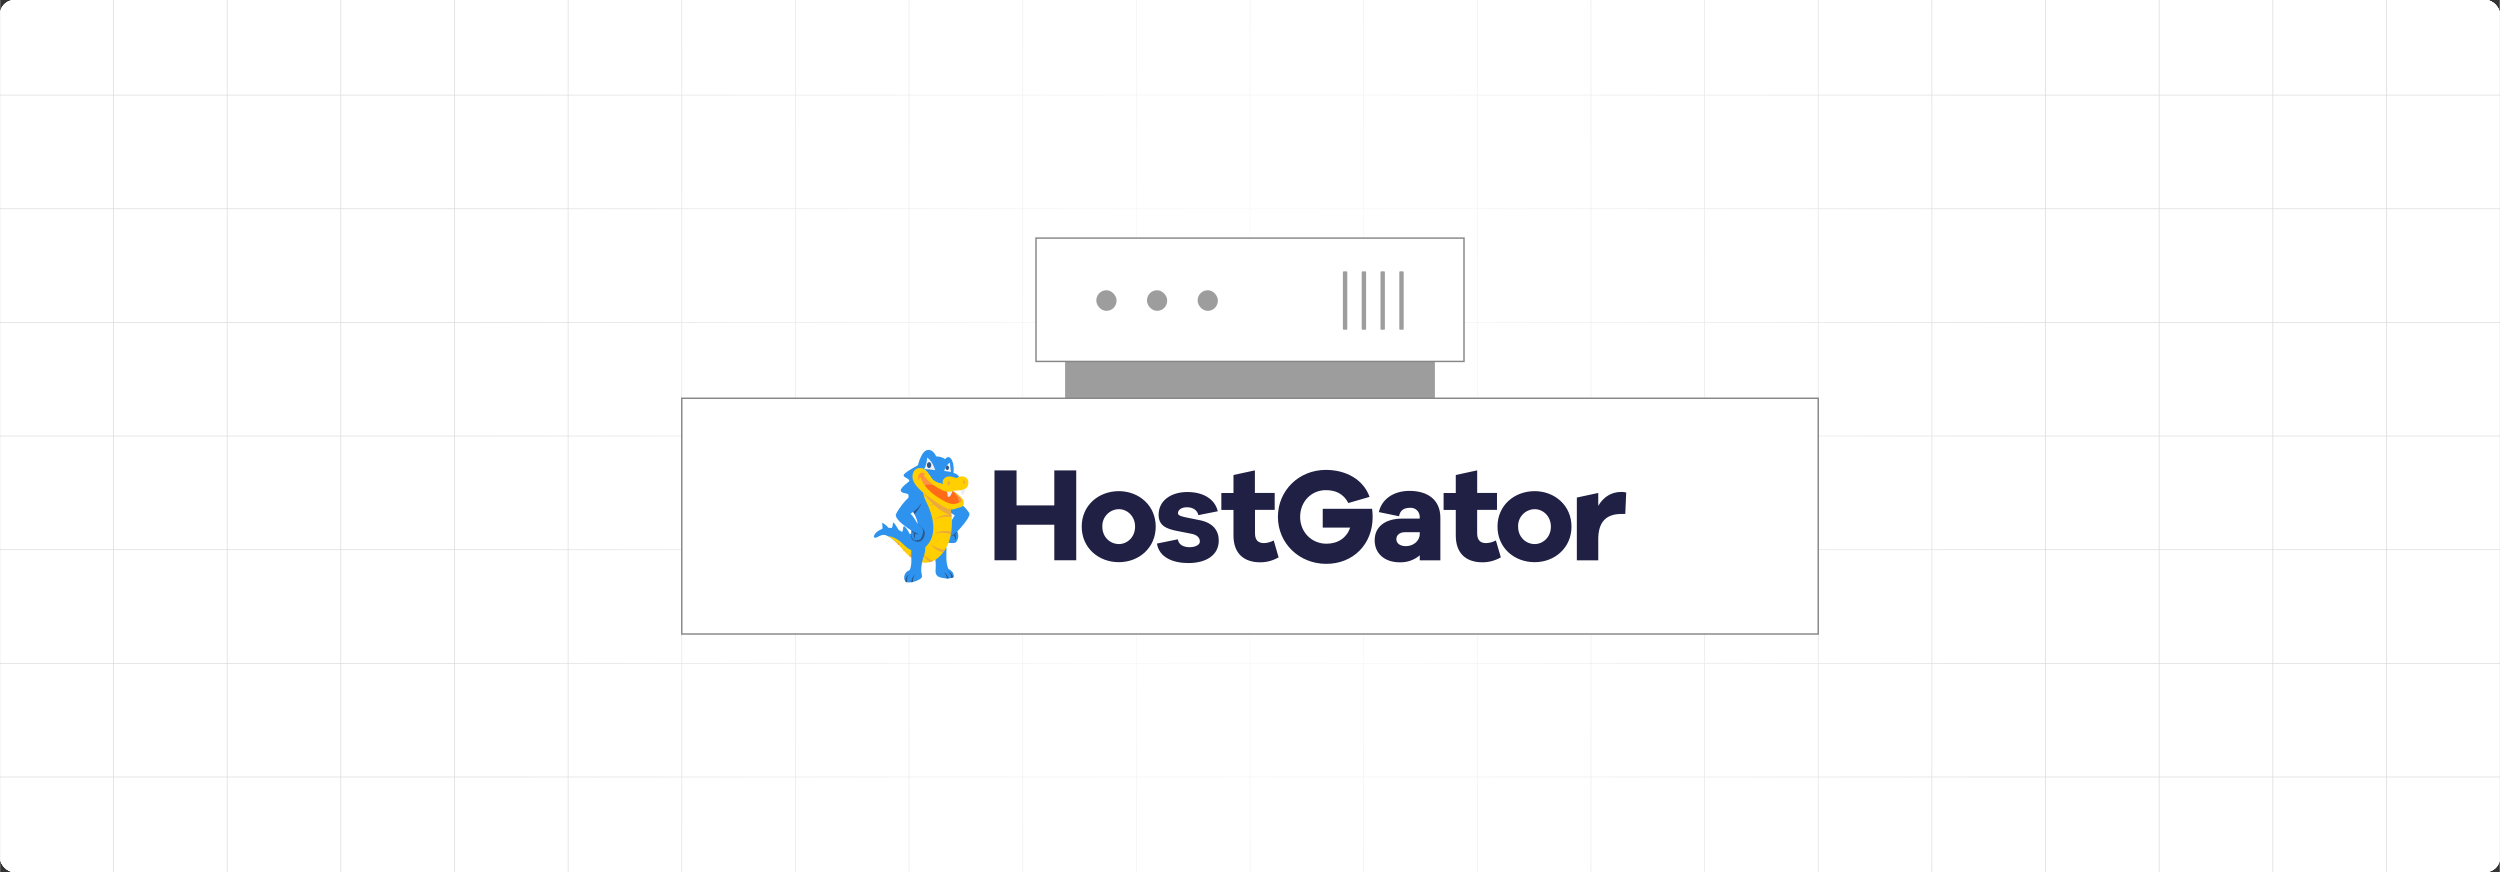 <?xml version="1.0" encoding="UTF-8"?><svg id="Layer_1" xmlns="http://www.w3.org/2000/svg" xmlns:xlink="http://www.w3.org/1999/xlink" viewBox="0 0 860 300"><rect x="0" y="0" width="860" height="300" fill="#333333" stroke="none"/><defs><clipPath id="clippath"><rect width="860" height="300" fill="none" stroke-width="0"/></clipPath><clipPath id="clippath-1"><rect width="860" height="300" fill="none" stroke-width="0"/></clipPath><radialGradient id="radial-gradient" cx="306.716" cy="-374.21" fx="306.716" fy="-374.21" r="314.172" gradientTransform="translate(165.815 631.854) scale(.861 1.288)" gradientUnits="userSpaceOnUse"><stop offset="0" stop-color="#fff"/><stop offset="1" stop-color="#fff" stop-opacity="0"/></radialGradient><clipPath id="clippath-2"><rect y="539.234" width="860" height="300" fill="none" stroke-width="0"/></clipPath><clipPath id="clippath-3"><rect y="539.234" width="860" height="300" fill="none" stroke-width="0"/></clipPath><clipPath id="clippath-4"><rect x="-47.596" y="498.196" width="955.192" height="382.077" fill="none" stroke-width="0"/></clipPath></defs><rect y="0" width="860" height="300" rx="5" ry="5" fill="#fff" stroke-width="0"/><g clip-path="url(#clippath)"><rect width="860" height="300" rx="5" ry="5" fill="#fff" stroke-width="0"/><rect width="860" height="300" rx="5" ry="5" fill="#fff" stroke-width="0"/><rect width="860" height="300" rx="5" ry="5" fill="#fff" stroke-width="0"/><g clip-path="url(#clippath-1)"><rect width="860" height="300" rx="5" ry="5" fill="#fff" stroke-width="0"/><rect x="-78.232" y="-45.475" width="1016.466" height="390.949" fill="none" stroke="#dbdcdd" stroke-miterlimit="10" stroke-width=".25"/><line x1="-78.234" y1="267.285" x2="938.232" y2="267.285" fill="none" stroke="#dbdcdd" stroke-miterlimit="10" stroke-width=".25"/><line x1="-78.234" y1="228.19" x2="938.232" y2="228.19" fill="none" stroke="#dbdcdd" stroke-miterlimit="10" stroke-width=".25"/><line x1="-78.234" y1="189.095" x2="938.232" y2="189.095" fill="none" stroke="#dbdcdd" stroke-miterlimit="10" stroke-width=".25"/><line x1="-78.234" y1="150" x2="938.232" y2="150" fill="none" stroke="#dbdcdd" stroke-miterlimit="10" stroke-width=".25"/><line x1="-78.234" y1="110.906" x2="938.232" y2="110.906" fill="none" stroke="#dbdcdd" stroke-miterlimit="10" stroke-width=".25"/><line x1="-78.234" y1="71.811" x2="938.232" y2="71.811" fill="none" stroke="#dbdcdd" stroke-miterlimit="10" stroke-width=".25"/><line x1="-78.234" y1="32.716" x2="938.232" y2="32.716" fill="none" stroke="#dbdcdd" stroke-miterlimit="10" stroke-width=".25"/><polyline points="860.037 345.475 860.037 306.376 860.037 267.289 860.037 228.191 860.037 189.093 860.037 150.006 860.037 110.907 860.037 71.809 860.037 32.722 860.037 32.711 860.037 -6.376 860.037 -45.475" fill="none" stroke="#dbdcdd" stroke-miterlimit="10" stroke-width=".25"/><polyline points="820.95 345.475 820.95 306.376 820.95 267.289 820.95 228.191 820.95 189.093 820.95 150.006 820.95 110.907 820.95 71.809 820.95 32.722 820.95 32.711 820.95 -6.376 820.95 -45.475" fill="none" stroke="#dbdcdd" stroke-miterlimit="10" stroke-width=".25"/><polyline points="781.852 345.475 781.852 306.376 781.852 267.289 781.852 228.191 781.852 189.093 781.852 150.006 781.852 110.907 781.852 71.809 781.852 32.722 781.852 32.711 781.852 -6.376 781.852 -45.475" fill="none" stroke="#dbdcdd" stroke-miterlimit="10" stroke-width=".25"/><polyline points="742.754 345.475 742.754 306.376 742.754 267.289 742.754 228.191 742.754 189.093 742.754 150.006 742.754 110.907 742.754 71.809 742.754 32.722 742.754 32.711 742.754 -6.376 742.754 -45.475" fill="none" stroke="#dbdcdd" stroke-miterlimit="10" stroke-width=".25"/><polyline points="703.667 345.475 703.667 306.376 703.667 267.289 703.667 228.191 703.667 189.093 703.667 150.006 703.667 110.907 703.667 71.809 703.667 32.722 703.667 32.711 703.667 -6.376 703.667 -45.475" fill="none" stroke="#dbdcdd" stroke-miterlimit="10" stroke-width=".25"/><polyline points="664.568 345.475 664.568 306.376 664.568 267.289 664.568 228.191 664.568 189.093 664.568 150.006 664.568 110.907 664.568 71.809 664.568 32.722 664.568 32.711 664.568 -6.376 664.568 -45.475" fill="none" stroke="#dbdcdd" stroke-miterlimit="10" stroke-width=".25"/><polyline points="625.47 345.475 625.47 306.376 625.47 267.289 625.47 228.191 625.47 189.093 625.47 150.006 625.47 110.907 625.47 71.809 625.47 32.722 625.47 32.711 625.47 -6.376 625.47 -45.475" fill="none" stroke="#dbdcdd" stroke-miterlimit="10" stroke-width=".25"/><polyline points="586.383 345.475 586.383 306.376 586.383 267.289 586.383 228.191 586.383 189.093 586.383 150.006 586.383 110.907 586.383 71.809 586.383 32.722 586.383 32.711 586.383 -6.376 586.383 -45.475" fill="none" stroke="#dbdcdd" stroke-miterlimit="10" stroke-width=".25"/><polyline points="547.285 345.475 547.285 306.376 547.285 267.289 547.285 228.191 547.285 189.093 547.285 150.006 547.285 110.907 547.285 71.809 547.285 32.722 547.285 32.711 547.285 -6.376 547.285 -45.475" fill="none" stroke="#dbdcdd" stroke-miterlimit="10" stroke-width=".25"/><polyline points="508.186 345.475 508.186 306.376 508.186 267.289 508.186 228.191 508.186 189.093 508.186 150.006 508.186 110.907 508.186 71.809 508.186 32.722 508.186 32.711 508.186 -6.376 508.186 -45.475" fill="none" stroke="#dbdcdd" stroke-miterlimit="10" stroke-width=".25"/><polyline points="469.1 345.475 469.1 306.376 469.1 267.289 469.1 228.191 469.1 189.093 469.1 150.006 469.1 110.907 469.1 71.809 469.1 32.722 469.1 32.711 469.1 -6.376 469.1 -45.475" fill="none" stroke="#dbdcdd" stroke-miterlimit="10" stroke-width=".25"/><polyline points="430.001 345.475 430.001 306.376 430.001 267.289 430.001 228.191 430.001 189.093 430.001 150.006 430.001 110.907 430.001 71.809 430.001 32.722 430.001 32.711 430.001 -6.376 430.001 -45.475" fill="none" stroke="#dbdcdd" stroke-miterlimit="10" stroke-width=".25"/><polyline points="390.903 345.475 390.903 306.376 390.903 267.289 390.903 228.191 390.903 189.093 390.903 150.006 390.903 110.907 390.903 71.809 390.903 32.722 390.903 32.711 390.903 -6.376 390.903 -45.475" fill="none" stroke="#dbdcdd" stroke-miterlimit="10" stroke-width=".25"/><polyline points="351.804 345.475 351.804 306.376 351.804 267.289 351.804 228.191 351.804 189.093 351.804 150.006 351.804 110.907 351.804 71.809 351.804 32.722 351.804 32.711 351.804 -6.376 351.804 -45.475" fill="none" stroke="#dbdcdd" stroke-miterlimit="10" stroke-width=".25"/><polyline points="312.717 345.475 312.717 306.376 312.717 267.289 312.717 228.191 312.717 189.093 312.717 150.006 312.717 110.907 312.717 71.809 312.717 32.722 312.717 32.711 312.717 -6.376 312.717 -45.475" fill="none" stroke="#dbdcdd" stroke-miterlimit="10" stroke-width=".25"/><polyline points="273.619 345.475 273.619 306.376 273.619 267.289 273.619 228.191 273.619 189.093 273.619 150.006 273.619 110.907 273.619 71.809 273.619 32.722 273.619 32.711 273.619 -6.376 273.619 -45.475" fill="none" stroke="#dbdcdd" stroke-miterlimit="10" stroke-width=".25"/><polyline points="234.521 345.475 234.521 306.376 234.521 267.289 234.521 228.191 234.521 189.093 234.521 150.006 234.521 110.907 234.521 71.809 234.521 32.722 234.521 32.711 234.521 -6.376 234.521 -45.475" fill="none" stroke="#dbdcdd" stroke-miterlimit="10" stroke-width=".25"/><polyline points="195.434 345.475 195.434 306.376 195.434 267.289 195.434 228.191 195.434 189.093 195.434 150.006 195.434 110.907 195.434 71.809 195.434 32.722 195.434 32.711 195.434 -6.376 195.434 -45.475" fill="none" stroke="#dbdcdd" stroke-miterlimit="10" stroke-width=".25"/><polyline points="156.335 345.475 156.335 306.376 156.335 267.289 156.335 228.191 156.335 189.093 156.335 150.006 156.335 110.907 156.335 71.809 156.335 32.722 156.335 32.711 156.335 -6.376 156.335 -45.475" fill="none" stroke="#dbdcdd" stroke-miterlimit="10" stroke-width=".25"/><polyline points="117.237 345.475 117.237 306.376 117.237 267.289 117.237 228.191 117.237 189.093 117.237 150.006 117.237 110.907 117.237 71.809 117.237 32.722 117.237 32.711 117.237 -6.376 117.237 -45.475" fill="none" stroke="#dbdcdd" stroke-miterlimit="10" stroke-width=".25"/><polyline points="78.15 345.475 78.15 306.376 78.15 267.289 78.15 228.191 78.15 189.093 78.15 150.006 78.15 110.907 78.15 71.809 78.15 32.722 78.15 32.711 78.15 -6.376 78.15 -45.475" fill="none" stroke="#dbdcdd" stroke-miterlimit="10" stroke-width=".25"/><polyline points="39.052 345.475 39.052 306.376 39.052 267.289 39.052 228.191 39.052 189.093 39.052 150.006 39.052 110.907 39.052 71.809 39.052 32.722 39.052 32.711 39.052 -6.376 39.052 -45.475" fill="none" stroke="#dbdcdd" stroke-miterlimit="10" stroke-width=".25"/><polyline points="-.047 345.475 -.047 306.376 -.047 267.289 -.047 228.191 -.047 189.093 -.047 150.006 -.047 110.907 -.047 71.809 -.047 32.722 -.047 32.711 -.047 -6.376 -.047 -45.475" fill="none" stroke="#dbdcdd" stroke-miterlimit="10" stroke-width=".25"/></g><rect x="69.779" y="-43.173" width="720.442" height="386.346" fill="url(#radial-gradient)" stroke-width="0"/></g><g clip-path="url(#clippath-2)"><g clip-path="url(#clippath-3)"><g clip-path="url(#clippath-4)"><rect x="99.998" y="358.969" width="660.37" height="660.37" transform="translate(1221.674 872.275) rotate(135)" fill="none" opacity=".58" stroke="#9c9ea1" stroke-miterlimit="10" stroke-width=".239"/></g></g></g><rect x="367.761" y="124.064" width="124.478" height="12.583" fill="#9d9d9d" stroke="#9d9d9d" stroke-miterlimit="10" stroke-width="2.727"/><rect x="356.384" y="81.902" width="147.232" height="42.43" fill="#fff" stroke="#878787" stroke-miterlimit="10" stroke-width=".5"/><rect x="377.137" y="99.84" width="6.95" height="7.093" rx="3.467" ry="3.467" fill="#9d9d9d" stroke-width="0"/><rect x="394.564" y="99.84" width="6.95" height="7.093" rx="3.467" ry="3.467" fill="#9d9d9d" stroke-width="0"/><rect x="411.991" y="99.84" width="6.95" height="7.093" rx="3.467" ry="3.467" fill="#9d9d9d" stroke-width="0"/><rect x="461.955" y="93.349" width="1.508" height="20.075" rx=".243" ry=".243" fill="#9d9d9d" stroke-width="0"/><rect x="468.424" y="93.349" width="1.508" height="20.075" rx=".243" ry=".243" fill="#9d9d9d" stroke-width="0"/><rect x="474.893" y="93.349" width="1.508" height="20.075" rx=".243" ry=".243" fill="#9d9d9d" stroke-width="0"/><rect x="481.362" y="93.349" width="1.508" height="20.075" rx=".243" ry=".243" fill="#9d9d9d" stroke-width="0"/><rect x="234.53" y="137.005" width="390.94" height="81.093" fill="#fff" stroke="#878787" stroke-miterlimit="10" stroke-width=".5"/><path d="M456.08,161.644c6.875,0,12.888,3.23,15.051,9.283l-7.319,2.122c-1.798-3.511-4.76-4.434-7.732-4.434-5.019,0-8.837,3.973-8.837,9.187s3.908,9.235,9.065,9.235c4.051,0,6.997-2.122,8.15-5.538h-9.44v-6.466h16.987c.12.934.182,1.875.185,2.817,0,9.373-6.674,16.115-15.972,16.115s-16.617-7.081-16.617-16.163,7.224-16.157,16.479-16.157ZM408.467,169.256c5.728,0,9.519,2.62,10.445,6.62l-6.69,1.331c-.227-1.427-1.587-2.711-3.85-2.711-1.967,0-2.956.828-3.136,1.793-.122.631.18,1.156,2.269,1.591.545.118,1.531.32,2.513.52l.28.057c1.35.274,2.612.526,2.612.526,4.353.918,6.346,3.538,6.346,6.938,0,5.103-4.4,7.771-10.45,7.771-5.405,0-10.048-1.978-10.815-6.71l7.177-1.459c.317,1.978,2.115,2.716,4.077,2.716s3.464-.833,3.506-1.841c.069-1.528-1.127-2.435-2.819-2.764-1.169-.223-4.675-.918-4.675-.918-4.263-.78-6.69-2.016-6.69-5.649,0-4.731,4.077-7.813,9.9-7.813ZM484.898,168.863c6.494.011,10.588,3.289,10.588,9.198v14.683h-7.087v-1.708c-1.928,1.627-4.388,2.483-6.907,2.403-5.151,0-8.604-3.002-8.604-7.575s3.453-7.469,9.604-7.469h5.891v-.462c.048-.877-.279-1.733-.899-2.354-.62-.621-1.474-.947-2.349-.897-2.211,0-3.501.875-3.866,2.907l-6.949-1.432c1.01-4.477,5.061-7.293,10.577-7.293ZM431.684,161.808v7.76h6.812v5.835h-6.775v8.063c0,2.398,1.148,3.368,3.083,3.368,1.176-.041,2.326-.357,3.358-.923l1.677,5.819c-1.915,1.116-4.089,1.706-6.304,1.708-5.754,0-9.218-3.14-9.218-9.208v-8.8h-4.178v-5.835h4.178v-6.196l7.367-1.591ZM508.151,161.808v7.76h6.812v5.835h-6.822v8.063c0,2.398,1.153,3.368,3.083,3.368,1.177-.041,2.329-.357,3.364-.923l1.703,5.819c-1.913,1.115-4.086,1.704-6.299,1.708-5.754,0-9.202-3.14-9.202-9.235v-8.774h-4.189v-5.835h4.189v-6.196l7.362-1.591ZM384.906,168.953c6.859.016,12.661,4.907,12.661,12.2,0,7.341-5.817,12.237-12.661,12.237-6.997,0-12.798-4.896-12.798-12.237s5.817-12.2,12.798-12.2ZM527.936,168.953c6.859.016,12.655,4.907,12.655,12.2,0,7.341-5.817,12.237-12.655,12.237-6.997,0-12.798-4.896-12.798-12.237s5.817-12.2,12.798-12.2ZM349.695,161.808v12.052h12.983v-12.052h7.547v30.935h-7.547v-12.227h-12.983v12.227h-7.594v-30.935h7.594ZM557.758,169.224c.56-.007,1.119.062,1.661.207l-.323,7.373h-1.338c-5.151,0-7.959,2.652-7.959,8.683v7.256h-7.367v-21.584l7.367-1.591v4.429c1.655-2.769,4.189-4.774,7.959-4.774ZM488.399,183.074h-5.066c-1.84,0-2.988.971-2.988,2.403s1.285,2.398,3.221,2.398c2.533.021,4.834-1.687,4.834-4.27v-.53ZM384.901,175.154c-1.556.018-3.038.664-4.112,1.794-1.073,1.129-1.647,2.646-1.589,4.205,0,3.649,2.713,6.005,5.706,6.005,2.856,0,5.564-2.355,5.564-6.005,0-3.602-2.713-5.999-5.569-5.999ZM527.936,175.154c-1.558.015-3.043.66-4.119,1.79-1.076,1.13-1.65,2.648-1.593,4.209,0,3.649,2.718,6.005,5.712,6.005,2.85,0,5.569-2.355,5.569-6.005,0-3.602-2.718-5.999-5.569-5.999Z" fill="#1f2044" stroke-width="0"/><path d="M325.595,188.155c-1.29,1.252-2.575,2.97-3.877,4.212.619,3.262-.592,4.694.867,5.867.529.419,3.702,1.315,5.527.276.037-1.692-.883-2.196-1.867-2.827-1-2.122-.64-5.41-.661-7.527" fill="#2e93ee" stroke-width="0"/><path d="M326.336,198.987c-.212-.969-.896-1.766-1.819-2.122.733.449,1.166,1.261,1.132,2.122.233.011.46.011.688,0Z" fill="#2e578b" stroke-width="0"/><path d="M327.875,198.637c-.206-.969-.887-1.767-1.809-2.122.941.727,1.243,1.506,1.111,2.355.24-.055.473-.134.698-.233h0Z" fill="#2e578b" stroke-width="0"/><path d="M324.088,171.266c-.666.971-.963,3.008,4.337,5.994,0,0-2.227,3.856-2.93,4.562-.703.706-1.132,2.583-.444,3.527.356.497.764.954,1.216,1.363,0,0,1.756.329,2.507-.096.929-1.03,1.139-2.524.529-3.771,0,0,4.469-4.689,4.183-6.1-.286-1.411-7.288-8.556-9.398-5.479Z" fill="#2e93ee" stroke-width="0"/><path d="M329.276,182.846s-1.809,1.496-2.264,1.75c.368-.112.723-.265,1.058-.456,0,0,.804.987.217,1.819,0,0,1.058-.621.354-2.047.244-.308.466-.632.666-.971l-.032-.096Z" fill="#2e578b" stroke-width="0"/><path d="M310.65,181.976c-.013.347-.119.684-.307.976-.307.483-.481.43.28.843.567.288,1.179.478,1.809.562,1.058.175.82.058.349-.95-.207-.454-.453-.889-.735-1.3-1.058-1.459-1.354-1.358-1.396-.143" fill="#2e93ee" stroke-width="0"/><path d="M306.853,181.472c-.391.727.206.843.973,1.114.287.1.586.166.888.196.862.096.64-.032.259-.732-.229-.432-.484-.85-.762-1.252-1.518-2.185-.793-.387-1.359.674" fill="#2e93ee" stroke-width="0"/><path d="M303.574,181.148c.013.166.013.333,0,.499-.053.605-.122.504.624.573.332.037.667.037 1,0,.952-.143.603-.477.106-1.034-.17-.194-.357-.372-.561-.53-1.883-1.453-1.174-.43-1.148.499" fill="#2e93ee" stroke-width="0"/><path d="M316.187,159.83s-5.4,2.79-5.352,3.676c.048.886,1.523.764,2.115,1.952,0,0-3.305,2.292-3.094,3.342.211,1.05,2.343.668,2.872,1.501,0,0-.529,2.09-.048,2.854.481.764.407.106,1.058,1.061.048.021-.333-7.776,2.449-14.386Z" fill="#2e93ee" stroke-width="0"/><path d="M315.055,162.365c1.904,1.814,4.305,2.954,6.494,4.36,1.507.904,2.836,2.078,3.919,3.464,1.312,1.761.529,3.835.857,5.994.101.732.148,1.475.18,2.217.057,1.35.018,2.703-.116,4.047-.333,3.215-.497,5.835-2.761,8.243-2.824,3.013-5.934,3.713-9.461,1.093-1.243-.815-2.376-1.788-3.369-2.896-.725-.849-1.624-1.39-2.401-2.18-.987-1.05-2.165-1.901-3.469-2.509-1.365-.53-2.306.191-2.978.499-.344.159-.82.467-1.206.159-.149-.112-.203-.31-.132-.483.201-.483.506-.916.894-1.268,2.078-1.91,5.437-1.952,7.933-.61.947.53,1.978,1.087,3.073,1.156.772.09,1.548-.131,2.158-.615.473-.435.784-1.019.883-1.655.176-.885.113-1.801-.185-2.652-.407-1.231-1.137-2.345-1.613-3.559-1.587-4.132-2.115-8.842.46-12.704l.36-.53.481.43Z" fill="#2e93ee" stroke-width="0"/><path d="M305.372,184.379c1.819.912,3.755,2.954,5.611,5.156,2.428,2.891,8.462,7.15,13.491.456,4.712-6.302,2.496-15.133,2.221-16.136l-.032-.106c-.159-.202-4.358-5.58-8.208-6.365-1.026.891-1.227,2.466.138,5.182,2.3,4.567,4.141,11.224.053,15.314-.609.624-1.355,1.097-2.179,1.379-2.903.96-4.442-.806-6.262-2.514-1.324-1.277-3.015-2.105-4.834-2.366h0Z" fill="#ffcf00" stroke-width="0"/><path d="M325.04,189.184c-1.77-.201-3.45-.89-4.855-1.989,1.003,1.468,2.546,2.477,4.289,2.806.201-.265.418-.541.566-.817Z" fill="#eca93f" stroke-width="0"/><path d="M316.864,189.593c.691,1.468,1.69,2.77,2.93,3.814.396-.093.782-.225,1.153-.393-1.663-.719-3.081-1.908-4.083-3.421h0Z" fill="#eca93f" stroke-width="0"/><path d="M310.687,189.195l.296.35.138.164c-.094-.431-.048-.881.132-1.284-.206.243-.395.5-.566.769h0Z" fill="#eca93f" stroke-width="0"/><path d="M312.728,191.237c.211.17.428.34.656.53-.153-.732-.222-1.496.026-1.92-.278.436-.507.903-.682,1.39Z" fill="#eca93f" stroke-width="0"/><path d="M308.74,187.078l.471.483c-.008-.341.028-.681.106-1.013-.205.162-.398.339-.577.53Z" fill="#ff9144" stroke-width="0"/><path d="M321.486,183.7c1.84-.557,3.803-.557,5.643,0,.048-.265.09-.53.127-.785-3.697-.88-5.77.785-5.77.785Z" fill="#eca93f" stroke-width="0"/><path d="M327.367,177.897c-.026-.318-.058-.621-.09-.912h0c-3.919-.096-5.939,1.814-5.939,1.814,1.858-.95,3.975-1.267,6.029-.902Z" fill="#eca93f" stroke-width="0"/><path d="M325.823,172.751c-.153-.175-.323-.366-.529-.568-4.162,0-5.289,1.941-5.289,1.941,1.733-1.094,3.78-1.578,5.817-1.374Z" fill="#eca93f" stroke-width="0"/><path d="M327.314,177.297c-.102-.943-.256-1.88-.46-2.806l-.301-.186c-1.327-.87-7.177-4.397-8.89-5.458-.03.261-.03.524,0,.785,1.798,2.525,5.833,6.8,9.652,7.665Z" fill="#eca93f" stroke-width="0"/><path d="M314.05,187.503c.537-.793,1.459-1.233,2.412-1.151,2.676.35,1.83,3.527,1.19,5.395-.445,1.342-.701,2.74-.762,4.153,0,1.846.703,2.403-.153,3.124-1.364.958-3.014,1.419-4.675,1.305-1.486-.34-1.523-3.405.846-4.185.656-1.432.629-2.896.577-4.424-.037-1.061-.127-3.183.566-4.244" fill="#2e93ee" stroke-width="0"/><path d="M313.474,200.313c.211-.032.423-.069.629-.117-.186-.901.092-1.836.74-2.488-.973.557-1.29,1.506-1.37,2.604Z" fill="#2e578b" stroke-width="0"/><path d="M312.041,200.334c-.221-.984.045-2.015.714-2.769-.823.51-1.329,1.406-1.343,2.376.163.195.383.332.629.393h0Z" fill="#2e578b" stroke-width="0"/><path d="M313.416,183.62s-.307,1.777.899,2.371c1.015.53,2.264.53,2.888-.228.862-1.061,2.115-3.183-1.317-5.267-2.115-1.289-2.248,3.087-2.248,3.087l-.222.037Z" fill="#2e578b" stroke-width="0"/><path d="M313.712,175.101c.45.981.857,1.74.878,1.809s2.792-3.474,2.274-4.047c-.518-.573-2.713,1.469-3.152,2.239Z" fill="#2e578b" stroke-width="0"/><path d="M316.43,170.02c2.999,2.901-3.226,6.742-3.226,6.742.677.43,1.534,1.899,2.174,2.97.64,1.071.894.896,1.677,1.788.783.891-1.449,2.223-1.449,2.223,0,0-7.489-4.058-7.468-6.657,0-.324,1.74-3.215,3.496-5.007.883-.902,3.364-3.443,4.797-2.058Z" fill="#2e93ee" stroke-width="0"/><path d="M313.521,182.299s-.529,2.764,1.089,3.57c0,0,1.338.085,2.015-.403,0,0,1.687-2.599.428-3.946-1.259-1.347-3.533.78-3.533.78Z" fill="#2e93ee" stroke-width="0"/><path d="M313.49,182.495s2.163,1.162,2.538,1.268c-.377.052-.76-.005-1.105-.164,0,0-.529,1.061.09,1.719,0,0-.994-.175-.64-1.841l-.904-.934.021-.048Z" fill="#2e578b" stroke-width="0"/><path d="M315.43,161.533s1.127-6.662,3.882-6.774c1.814-.08,2.729,2.239,2.729,2.239,1.111.005,2.197.329,3.131.934,0,0,.529-.918,1.37-.621.841.297,1.798,2.228,1.454,5.4.832.128,1.56.63,1.978,1.363-.223.321-.563.54-.947.61-.571.048-3.036-.854-3.702-.265-.679.476-1.023,1.303-.883,2.122,0,0-2.724-.276-3.935-1.83-1.211-1.554-2.253-4.567-5.077-3.177Z" fill="#2e93ee" stroke-width="0"/><path d="M324.807,162.015s.677-2.239,1.978-2.864c.046,1.083.165,2.163.354,3.23-.77-.168-1.548-.29-2.332-.366h0Z" fill="#f1f1f2" stroke-width="0"/><path d="M318.916,157.427s1.677.812,2.803,4.297c-1.255-.214-2.525-.328-3.797-.34.624-1.227.964-2.58.994-3.957Z" fill="#f1f1f2" stroke-width="0"/><path d="M319.603,158.976c.407,0,.74.456.74,1.024s-.333,1.018-.74,1.018-.74-.456-.74-1.018.328-1.024.74-1.024" fill="#2e578b" stroke-width="0"/><path d="M325.865,161.692c.323,0,.582-.345.582-.774s-.259-.774-.582-.774c-.062.004-.123.018-.18.042-.178.206-.313.446-.397.706-.003.018-.003.035,0,.053-.005.403.254.748.577.748Z" fill="#2e578b" stroke-width="0"/><path d="M319.074,163.193s-2.01-1.591-3.03-.456c-1.216,1.369,0,3.496,0,3.496,0,0,.148-.912.603-1.215,0,0,.18,2.88,4.855,6.084,4.675,3.204,6.711,2.854,7.732,2.583s2.057-1.002,1.666-1.825c-.391-.822-3.03-3.055-3.03-3.055,0,0-1.0.122-3.036-.594-2.036-.716-4.76-2.122-6.516-4.562.26-.139.512-.291.756-.456" fill="#ff9144" stroke-width="0"/><path d="M317.9,166.938c2.618-.63,5.376.115,7.325,1.978l-.529-.286s2.401-.117,2.734.217c1.425.966,2.338,2.525,2.486,4.244.069.822-1.872,1.289-6.198-.87-2.687-1.358-5.817-5.283-5.817-5.283Z" fill="#ff6b17" stroke-width="0"/><path d="M323.157,167.484l.101.053-.101-.053Z" fill="#ff9144" stroke-width="0"/><path d="M327.674,168.789s-.582,2.392-1.481,2.122c-.301-.09-.18-.769-.301-1.236s-.471-1.358-.471-1.358l2.253.472Z" fill="#ebeef2" stroke-width="0"/><path d="M332.121,167.882s-.185,2.456-1.116,2.339c-.312-.037-.301-.727-.497-1.167-.196-.44-.677-1.268-.677-1.268l2.29.096Z" fill="#ebeef2" stroke-width="0"/><path d="M333.11,165.728c-.116-1.729-2.39-2.488-4.062-1.273-1.365-.302-2.877-1.215-4.231.154-.553.464-.725,1.244-.418,1.899,0,0-2.835-.456-3.813-1.904-.978-1.448-2.258-3.389-3.628-3.527-.73-.069-1.962-.175-2.676,1.22-.714,1.395-1.058,3.915,4.231,7.904,5.289,3.989,7.605,5.066,8.758,5.06,1.465,0,1.555-.53,3.242-.785.862-.122,1.518-1.591.571-2.864-.791-.998-1.75-1.849-2.835-2.514-.053.053,2.052,1.745,2.443,2.567.391.822-.767,1.342-1.782,1.591s-2.322.53-6.992-2.652c-4.67-3.183-5.172-6.402-5.172-6.402-.592-.09-.661,1.199-.661,1.199,0,0-.682-1.49.233-2.382,1.105-1.061,2.248.249,2.248.249h-.069c-.693-.334-.788.265-.788.265,1.841,2.378,4.275,4.227,7.055,5.363,2.036.716,3.104-.09,3.104-.09.967-.007,1.932-.085,2.888-.233.73-.196,2.517-.504,2.353-2.843Z" fill="#ffcf00" stroke-width="0"/><path d="M326.336,165.543c.476-.148.841.493.217.769-.09.239.053.499.434.589-.374.18-.823.022-1.002-.353-.18-.375-.022-.825.352-1.005" fill="#eca93f" stroke-width="0"/><path d="M331.698,165.346c-.391-.127-.693.403-.174.636.069.196-.048.408-.365.483,1.005.207,1.058-.934.529-1.119" fill="#eca93f" stroke-width="0"/></svg>